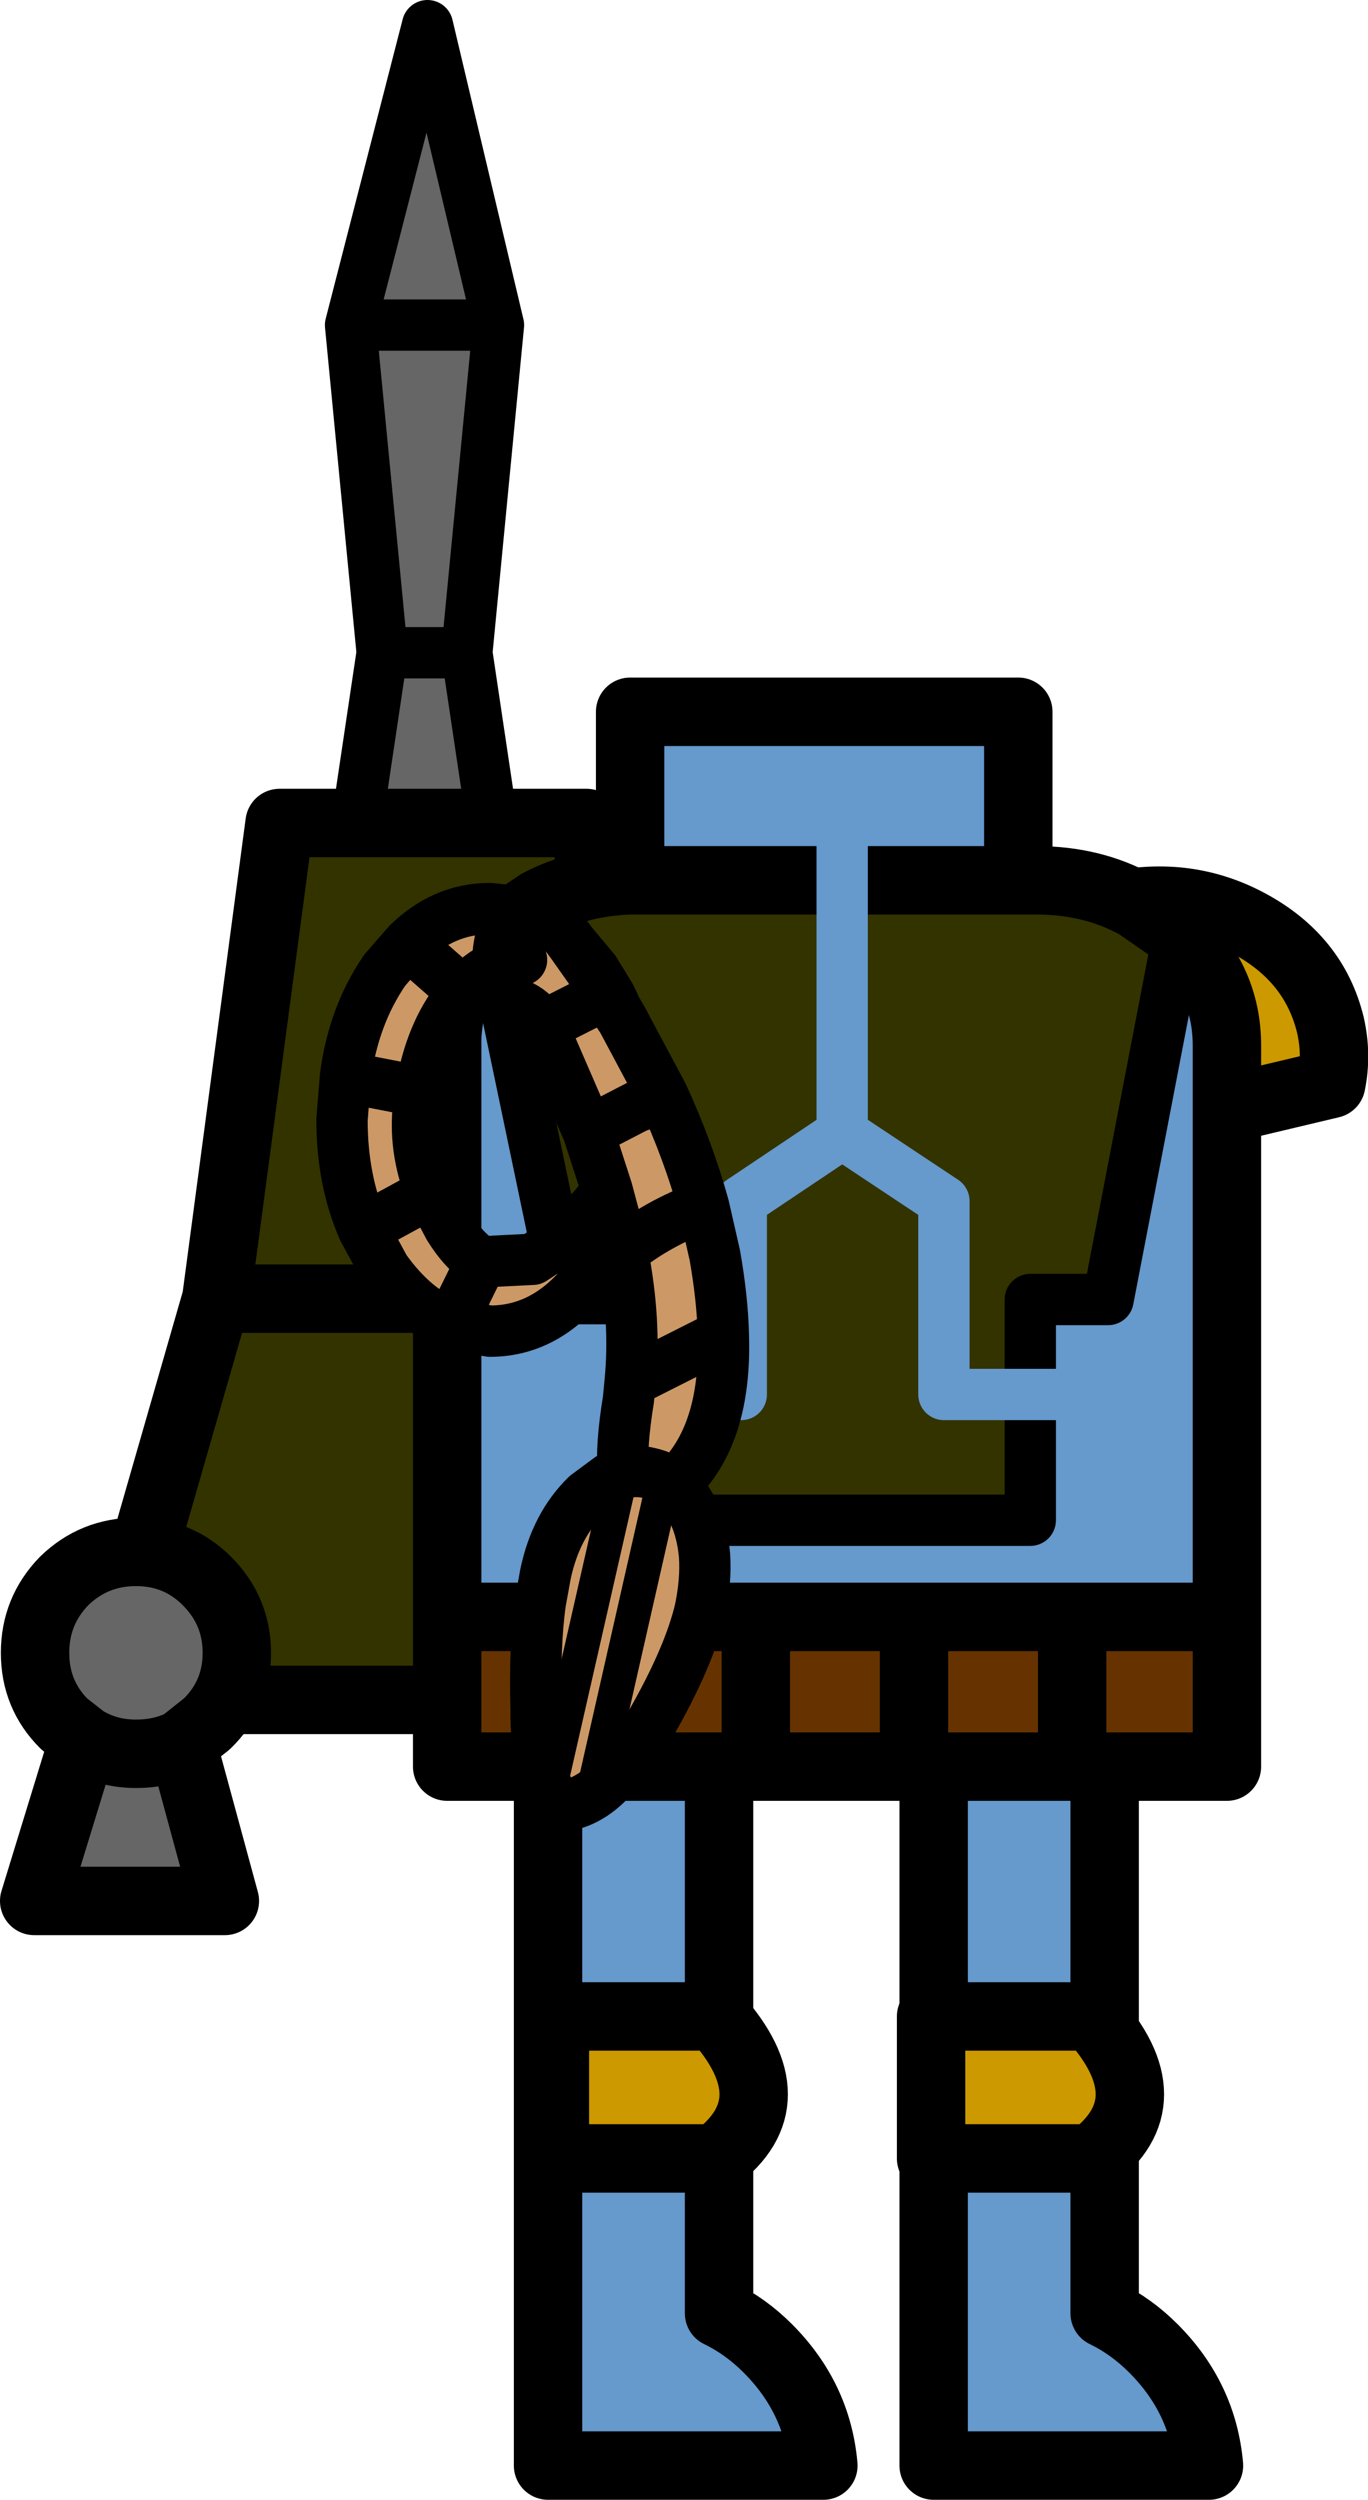 <?xml version="1.0" encoding="UTF-8" standalone="no"?>
<svg xmlns:xlink="http://www.w3.org/1999/xlink" height="146.1px" width="80.0px" xmlns="http://www.w3.org/2000/svg">
  <g transform="matrix(1.0, 0.0, 0.0, 1.0, 49.0, 75.3)">
    <path d="M-28.5 -56.3 L-24.0 -73.8 -19.85 -56.3 -28.5 -56.3 -19.85 -56.3 -21.7 -37.15 -19.85 -24.75 -28.5 -24.75 -26.65 -37.15 -28.5 -56.3 M-26.65 -37.15 L-21.7 -37.15 -26.65 -37.15" fill="#666666" fill-rule="evenodd" stroke="none"/>
    <path d="M-19.85 -56.3 L-24.0 -73.8 -28.5 -56.3 -19.85 -56.3 -21.7 -37.15 -19.85 -24.75 -28.5 -24.75 -26.65 -37.15 -28.5 -56.3 M-21.7 -37.15 L-26.65 -37.15" fill="none" stroke="#000000" stroke-linecap="round" stroke-linejoin="round" stroke-width="3.0"/>
    <path d="M-14.7 -27.2 L-12.8 0.6 -12.8 24.05 -43.1 24.05 -36.35 0.6 -32.65 -27.2 -14.7 -27.2 M-36.35 0.6 L-12.8 0.6 -36.35 0.6" fill="#333300" fill-rule="evenodd" stroke="none"/>
    <path d="M-14.7 -27.2 L-12.8 0.6 -12.8 24.05 -43.1 24.05 -36.35 0.6 -32.65 -27.2 -14.7 -27.2 M-12.8 0.6 L-36.35 0.6" fill="none" stroke="#000000" stroke-linecap="round" stroke-linejoin="round" stroke-width="4.0"/>
    <path d="M-35.85 35.8 L-47.0 35.8 -44.1 26.35 -45.25 25.45 Q-46.95 23.75 -46.95 21.3 -46.95 18.85 -45.25 17.1 -43.5 15.4 -41.05 15.4 -38.6 15.4 -36.9 17.1 -35.15 18.85 -35.15 21.3 -35.15 23.75 -36.9 25.45 L-38.35 26.6 -35.85 35.8 M-44.1 26.35 Q-42.75 27.2 -41.05 27.2 -39.55 27.2 -38.35 26.6 -39.55 27.2 -41.05 27.2 -42.75 27.2 -44.1 26.35" fill="#666666" fill-rule="evenodd" stroke="none"/>
    <path d="M-35.85 35.8 L-47.0 35.8 -44.1 26.35 -45.25 25.45 Q-46.95 23.75 -46.95 21.3 -46.95 18.85 -45.25 17.1 -43.5 15.4 -41.05 15.4 -38.6 15.4 -36.9 17.1 -35.15 18.85 -35.15 21.3 -35.15 23.75 -36.9 25.45 L-38.35 26.6 -35.85 35.8 M-38.35 26.6 Q-39.55 27.2 -41.05 27.2 -42.75 27.2 -44.1 26.35" fill="none" stroke="#000000" stroke-linecap="round" stroke-linejoin="round" stroke-width="4.0"/>
    <path d="M24.0 -21.35 Q27.85 -19.3 28.8 -15.4 29.2 -13.65 28.85 -11.95 L8.85 -7.2 Q7.8 -8.6 7.35 -10.35 6.45 -14.25 8.9 -17.75 11.4 -21.25 15.85 -22.3 20.25 -23.35 24.0 -21.35" fill="#cc9900" fill-rule="evenodd" stroke="none"/>
    <path d="M24.0 -21.35 Q27.85 -19.3 28.8 -15.4 29.2 -13.65 28.85 -11.95 L8.85 -7.2 Q7.8 -8.6 7.35 -10.35 6.45 -14.25 8.9 -17.75 11.4 -21.25 15.85 -22.3 20.25 -23.35 24.0 -21.35 Z" fill="none" stroke="#000000" stroke-linecap="round" stroke-linejoin="round" stroke-width="4.0"/>
    <path d="M15.6 21.8 L15.6 59.9 Q17.15 60.65 18.45 61.95 21.35 64.85 21.7 68.8 L5.6 68.8 5.6 21.8 15.6 21.8 M-6.95 21.8 L-6.95 59.9 Q-5.4 60.65 -4.1 61.95 -1.2 64.85 -0.85 68.8 L-16.95 68.8 -16.95 21.8 -6.95 21.8" fill="#6699cc" fill-rule="evenodd" stroke="none"/>
    <path d="M15.6 21.8 L15.6 59.9 Q17.15 60.65 18.45 61.95 21.35 64.85 21.7 68.8 L5.6 68.8 5.6 21.8 15.6 21.8 M-6.95 21.8 L-6.95 59.9 Q-5.4 60.65 -4.1 61.95 -1.2 64.85 -0.85 68.8 L-16.95 68.8 -16.95 21.8 -6.95 21.8" fill="none" stroke="#000000" stroke-linecap="round" stroke-linejoin="round" stroke-width="4.0"/>
    <path d="M14.85 42.55 Q19.3 47.5 14.85 50.85 L5.45 50.85 5.45 42.55 14.85 42.55 M-7.15 42.55 Q-2.7 47.5 -7.15 50.85 L-16.55 50.85 -16.55 42.55 -7.15 42.55" fill="#cc9900" fill-rule="evenodd" stroke="none"/>
    <path d="M14.85 42.55 Q19.3 47.5 14.85 50.85 L5.45 50.85 5.45 42.55 14.85 42.55 M-7.15 42.55 Q-2.7 47.5 -7.15 50.85 L-16.55 50.85 -16.55 42.55 -7.15 42.55" fill="none" stroke="#000000" stroke-linecap="round" stroke-linejoin="round" stroke-width="4.0"/>
    <path d="M22.75 19.2 L22.75 27.95 13.7 27.95 4.45 27.95 -4.8 27.95 -14.05 27.95 -22.85 27.95 -22.85 19.2 -14.05 19.2 -4.8 19.2 -4.8 27.95 -4.8 19.2 4.45 19.2 13.7 19.2 22.75 19.2 M4.45 27.95 L4.45 19.2 4.45 27.95 M13.7 27.95 L13.7 19.2 13.7 27.95 M-14.05 27.95 L-14.05 19.2 -14.05 27.95" fill="#663300" fill-rule="evenodd" stroke="none"/>
    <path d="M10.55 -23.85 L11.6 -23.85 Q14.9 -23.85 17.5 -22.4 L19.45 -21.05 19.9 -20.65 15.8 0.65 11.25 0.65 11.25 13.55 -10.75 13.55 -10.75 0.6 -15.85 0.6 -20.25 -20.45 -19.65 -21.05 -17.5 -22.5 Q-15.1 -23.75 -12.15 -23.85 L-11.75 -23.85 10.55 -23.85" fill="#333300" fill-rule="evenodd" stroke="none"/>
    <path d="M19.9 -20.65 Q22.75 -17.95 22.75 -14.2 L22.75 19.2 13.7 19.2 4.45 19.2 -4.8 19.2 -14.05 19.2 -22.85 19.2 -22.85 -14.2 -22.85 -14.65 Q-22.7 -18.0 -20.25 -20.45 L-15.85 0.6 -10.75 0.6 -10.75 13.55 11.25 13.55 11.25 0.65 15.8 0.65 19.9 -20.65 M-12.15 -23.85 L-12.15 -33.7 10.55 -33.7 10.55 -23.85 -11.75 -23.85 -12.15 -23.85" fill="#6699cc" fill-rule="evenodd" stroke="none"/>
    <path d="M10.55 -23.85 L11.6 -23.85 Q14.9 -23.85 17.5 -22.4 L19.45 -21.05 19.9 -20.65 Q22.75 -17.95 22.75 -14.2 L22.75 19.2 22.75 27.95 13.7 27.95 4.45 27.95 -4.8 27.95 -14.05 27.95 -22.85 27.95 -22.85 19.2 -22.85 -14.2 -22.85 -14.65 Q-22.7 -18.0 -20.25 -20.45 L-19.65 -21.05 -17.5 -22.5 Q-15.1 -23.75 -12.15 -23.85 L-12.15 -33.7 10.55 -33.7 10.55 -23.85 -11.75 -23.85 -12.15 -23.85 M13.7 19.2 L4.45 19.2 4.45 27.95 M22.75 19.2 L13.7 19.2 13.7 27.95 M-4.8 19.2 L-14.05 19.2 -14.05 27.95 M-14.05 19.2 L-22.85 19.2 M-4.8 27.95 L-4.8 19.2 4.45 19.2" fill="none" stroke="#000000" stroke-linecap="round" stroke-linejoin="round" stroke-width="4.0"/>
    <path d="M-20.25 -20.45 L-15.85 0.6 -10.75 0.6 -10.75 13.55 11.25 13.55 11.25 0.65 15.8 0.65 19.9 -20.65" fill="none" stroke="#000000" stroke-linecap="round" stroke-linejoin="round" stroke-width="3.0"/>
    <path d="M0.25 -27.85 L0.25 -9.05 6.2 -5.1 6.2 6.2 16.9 6.2 M-15.8 6.2 L-5.65 6.2 -5.65 -5.1 0.25 -9.05" fill="none" stroke="#6699cc" stroke-linecap="round" stroke-linejoin="round" stroke-width="3.0"/>
    <path d="M-25.15 -20.15 Q-23.05 -22.2 -20.35 -22.2 L-18.95 -22.05 Q-19.9 -20.9 -19.9 -18.85 -19.9 -20.9 -18.95 -22.05 -18.2 -21.9 -17.5 -21.55 L-16.4 -21.3 -15.55 -20.15 -14.25 -18.6 -14.35 -18.45 -13.55 -17.2 -13.15 -16.6 -12.9 -16.15 -12.6 -15.7 -10.25 -11.3 Q-8.75 -8.05 -7.85 -4.8 L-7.2 -1.95 Q-6.75 0.6 -6.7 2.7 -6.5 8.6 -9.5 11.4 L-9.6 11.5 -9.5 11.6 Q-8.75 12.25 -8.25 13.55 -7.9 14.5 -7.8 15.6 -7.7 17.05 -8.05 18.75 -8.7 21.55 -11.0 25.55 -12.75 28.55 -14.35 29.6 -14.9 29.95 -15.4 30.1 -16.75 30.45 -17.25 28.4 -17.6 27.15 -17.65 25.1 L-17.65 24.6 Q-17.75 20.8 -17.4 18.35 L-17.1 16.7 Q-16.5 13.85 -14.7 12.1 L-13.35 11.1 -12.55 10.8 Q-12.7 9.25 -12.25 6.5 L-12.15 5.45 Q-11.8 1.9 -12.6 -2.15 L-12.9 -3.5 Q-13.45 -2.25 -14.25 -1.15 -16.75 2.5 -20.35 2.5 L-22.65 2.1 Q-24.8 1.25 -26.5 -1.15 L-27.75 -3.45 Q-29.0 -6.3 -29.0 -9.85 L-28.8 -12.35 Q-28.35 -15.9 -26.5 -18.6 L-25.15 -20.15 -21.9 -17.3 -25.15 -20.15 M-19.9 -18.85 Q-21.0 -18.35 -21.9 -17.3 L-22.15 -17.0 Q-23.85 -14.9 -24.4 -11.5 L-24.5 -10.9 Q-24.85 -8.2 -23.8 -5.6 L-22.75 -3.6 Q-21.85 -2.15 -20.85 -1.55 L-17.85 -1.7 Q-15.25 -3.35 -13.6 -5.55 L-13.5 -5.75 -14.6 -9.15 -17.05 -14.8 -17.3 -15.3 Q-17.7 -16.1 -18.5 -16.5 L-18.5 -19.2 -19.9 -18.85 M-17.5 -21.55 L-18.5 -21.55 -17.5 -21.55 M-23.8 -5.6 L-27.75 -3.45 -23.8 -5.6 M-28.8 -12.35 L-24.4 -11.5 -28.8 -12.35 M-17.3 -15.3 L-13.55 -17.2 -17.3 -15.3 M-12.15 5.45 L-6.7 2.7 -12.15 5.45 M-9.6 11.5 L-10.15 11.1 Q-10.55 10.9 -11.0 10.8 -11.8 10.6 -12.55 10.8 -11.8 10.6 -11.0 10.8 -10.55 10.9 -10.15 11.1 L-9.6 11.5 M-12.6 -2.15 Q-10.55 -3.8 -7.85 -4.8 -10.55 -3.8 -12.6 -2.15 M-13.5 -5.75 L-12.9 -3.5 -13.5 -5.75 M-10.25 -11.3 L-11.65 -10.65 -11.7 -10.65 -14.6 -9.15 -11.7 -10.65 -11.65 -10.65 -10.25 -11.3 M-14.35 -18.45 L-15.55 -20.15 -14.35 -18.45 M-10.15 11.1 L-14.35 29.6 -10.15 11.1 M-16.7 28.55 L-12.75 11.2 -16.7 28.55 M-20.85 -1.55 L-22.65 2.1 -20.85 -1.55" fill="#cc9966" fill-rule="evenodd" stroke="none"/>
    <path d="M-18.95 -22.05 L-20.35 -22.2 Q-23.05 -22.2 -25.15 -20.15 L-21.9 -17.3 Q-21.0 -18.35 -19.9 -18.85 -19.9 -20.9 -18.95 -22.05 -18.2 -21.9 -17.5 -21.55 L-16.4 -21.3 -15.55 -20.15 -14.25 -18.6 -13.3 -17.05 -12.95 -16.3 -12.6 -15.7 -10.25 -11.3 Q-8.75 -8.05 -7.85 -4.8 L-7.2 -1.95 Q-6.75 0.6 -6.7 2.7 -6.5 8.6 -9.5 11.4 L-9.6 11.5 -9.5 11.6 Q-8.75 12.25 -8.25 13.55 -7.9 14.5 -7.8 15.6 -7.7 17.05 -8.05 18.75 -8.7 21.55 -11.0 25.55 -12.75 28.55 -14.35 29.6 -14.9 29.95 -15.4 30.1 -16.75 30.45 -17.25 28.4 -17.6 27.15 -17.65 25.1 L-17.65 24.6 Q-17.75 20.8 -17.4 18.35 L-17.1 16.7 Q-16.5 13.85 -14.7 12.1 L-13.35 11.1 -12.55 10.8 Q-12.7 9.25 -12.25 6.5 L-12.15 5.45 Q-11.8 1.9 -12.6 -2.15 L-12.9 -3.5 Q-13.45 -2.25 -14.25 -1.15 -16.75 2.5 -20.35 2.5 L-22.65 2.1 Q-24.8 1.25 -26.5 -1.15 L-27.75 -3.45 Q-29.0 -6.3 -29.0 -9.85 L-28.8 -12.35 Q-28.35 -15.9 -26.5 -18.6 L-25.15 -20.15 M-21.9 -17.3 L-22.15 -17.0 Q-23.85 -14.9 -24.4 -11.5 L-24.5 -10.9 Q-24.85 -8.2 -23.8 -5.6 L-22.75 -3.6 Q-21.85 -2.15 -20.85 -1.55 L-17.85 -1.7 Q-15.25 -3.35 -13.6 -5.55 L-13.5 -5.75 -14.6 -9.15 -17.05 -14.8 -17.3 -15.3 Q-17.7 -16.1 -18.5 -16.5 M-18.5 -19.2 L-19.9 -18.85 -19.75 -17.3 M-24.4 -11.5 L-28.8 -12.35 M-27.75 -3.45 L-23.8 -5.6 M-18.5 -21.55 L-17.5 -21.55 M-12.9 -16.15 L-12.6 -15.7 M-14.35 -18.45 L-13.55 -17.2 -13.15 -16.6 -12.95 -16.3 -12.9 -16.15 -13.15 -16.6 M-13.55 -17.2 L-17.3 -15.3 M-15.55 -20.15 L-14.35 -18.45 M-14.6 -9.15 L-11.7 -10.65 -11.65 -10.65 -10.25 -11.3 M-12.9 -3.5 L-13.5 -5.75 M-7.85 -4.8 Q-10.55 -3.8 -12.6 -2.15 M-12.55 10.8 Q-11.8 10.6 -11.0 10.8 -10.55 10.9 -10.15 11.1 L-9.6 11.5 M-6.7 2.7 L-12.15 5.45 M-22.65 2.1 L-20.85 -1.55" fill="none" stroke="#000000" stroke-linecap="round" stroke-linejoin="round" stroke-width="3.0"/>
    <path d="M-12.75 11.2 L-16.7 28.55 M-14.35 29.6 L-10.15 11.1" fill="none" stroke="#000000" stroke-linecap="round" stroke-linejoin="round" stroke-width="2.0"/>
  </g>
</svg>

